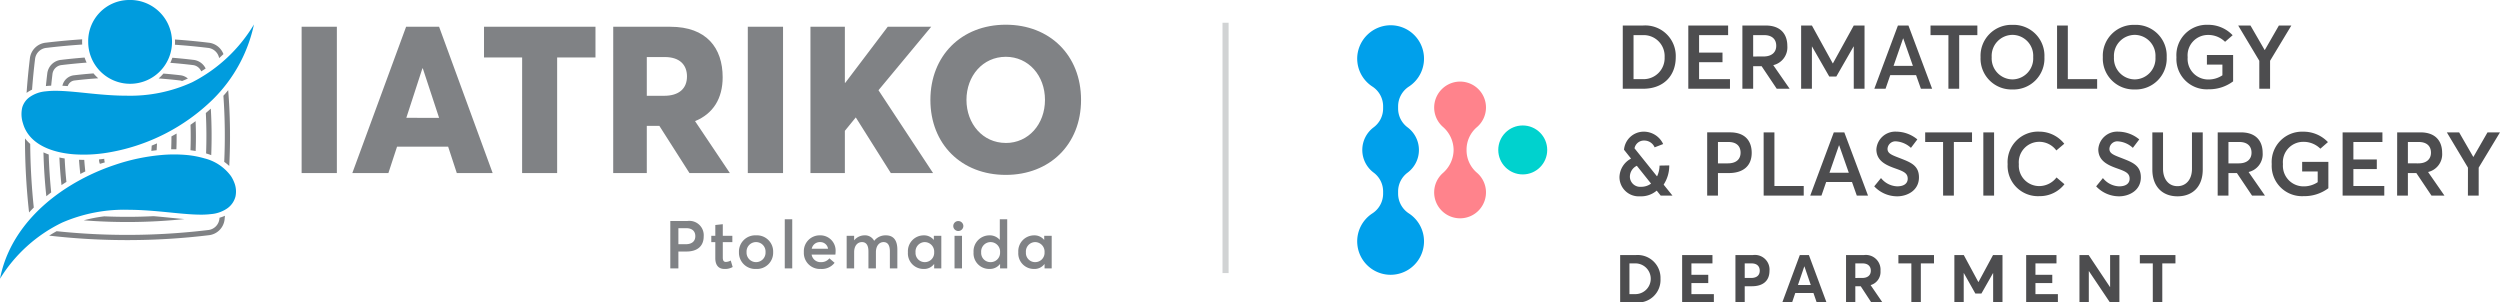 <?xml version="1.0" encoding="UTF-8"?>
<svg xmlns="http://www.w3.org/2000/svg" width="410.216" height="49.631" viewBox="0 0 410.216 49.631">
  <g transform="translate(-396.033 -476.261)">
    <path d="M-63.456,0h5.783V-24.01h-5.783Zm8.319,0h5.918l1.42-4.328h8.386L-37.993,0h5.884L-40.9-24.01h-5.411Zm8.86-9.063,2.638-8.116h.068L-40.9-9.063Zm19,9.063h5.749V-18.971h6.29V-24.01H-33.529v5.039h6.256Zm14.947,0h5.512V-7.744h2.063L.186,0H6.814L1.1-8.522c2.976-1.217,4.531-3.72,4.531-7.2,0-4.8-2.638-8.285-8.589-8.285h-9.367Zm5.512-12.681v-6.357h2.942c2.536,0,3.652,1.353,3.652,3.179,0,2-1.319,3.179-3.754,3.179ZM9.756,0h5.783V-24.01H9.756Zm10.28,0h5.647V-6.932l1.792-2.2L33.225,0h6.932L31.2-13.594,39.852-24.01H32.717l-6.966,9.2h-.068v-9.2H20.036ZM52.094.3C59.263.3,64.437-4.667,64.437-12c0-7.372-5.174-12.343-12.343-12.343-7.3,0-12.377,5.106-12.377,12.343S44.79.3,52.094.3Zm0-5.242c-3.787,0-6.459-3.145-6.459-7.068s2.671-7.068,6.459-7.068c3.72,0,6.425,3.077,6.425,7.068S55.814-4.937,52.094-4.937Z" transform="translate(508.981 504.659)" fill="#808285"></path>
    <path d="M-63.327,0H-62V-2.772h1.337c1.677,0,2.816-.8,2.816-2.488a2.353,2.353,0,0,0-2.663-2.52h-2.816ZM-62-3.967V-6.6h1.3c.953,0,1.479.493,1.479,1.315,0,.767-.493,1.315-1.578,1.315Zm7.55,4.055A2.486,2.486,0,0,0-53.092-.23l-.318-1.063a1.794,1.794,0,0,1-.789.23c-.351,0-.515-.2-.515-.745v-2.5h1.567V-5.348h-1.567V-7.254l-1.227.131v1.775H-56.6v1.041h.657v2.619C-55.942-.493-55.372.088-54.451.088Zm5.194,0a2.661,2.661,0,0,0,2.805-2.751,2.658,2.658,0,0,0-2.805-2.761,2.67,2.67,0,0,0-2.805,2.761A2.667,2.667,0,0,0-49.257.088Zm0-1.118a1.553,1.553,0,0,1-1.556-1.633,1.553,1.553,0,0,1,1.556-1.655A1.554,1.554,0,0,1-47.7-2.663,1.554,1.554,0,0,1-49.257-1.03ZM-44.545,0h1.227V-8.065h-1.227Zm8.339-2.74a2.5,2.5,0,0,0-2.52-2.685,2.6,2.6,0,0,0-2.685,2.751A2.626,2.626,0,0,0-38.639.088,2.638,2.638,0,0,0-36.37-.92l-.855-.734a1.672,1.672,0,0,1-1.348.625A1.482,1.482,0,0,1-40.14-2.268h3.9A3.893,3.893,0,0,0-36.206-2.74Zm-2.531-1.578a1.279,1.279,0,0,1,1.293,1.085h-2.674A1.353,1.353,0,0,1-38.737-4.318ZM-34.387,0h1.227V-2.663c0-1.052.548-1.655,1.282-1.655s1.063.57,1.063,1.534V0h1.227V-2.663c0-1.052.559-1.655,1.249-1.655.723,0,1.041.57,1.041,1.534V0h1.227V-3.09c0-1.6-.7-2.334-1.874-2.334a2.347,2.347,0,0,0-1.918.888h-.022a1.677,1.677,0,0,0-1.6-.888,2.183,2.183,0,0,0-1.666.811h-.011v-.734h-1.227Zm12.635.088a2.008,2.008,0,0,0,1.7-.8l.022.011V0h1.173V-5.348h-1.227V-4.7l-.022.011a2.052,2.052,0,0,0-1.655-.734,2.6,2.6,0,0,0-2.575,2.772A2.552,2.552,0,0,0-21.752.088Zm.2-1.118a1.506,1.506,0,0,1-1.534-1.611,1.544,1.544,0,0,1,1.534-1.677,1.566,1.566,0,0,1,1.523,1.677A1.528,1.528,0,0,1-21.555-1.03Zm5.479-5.107a.83.83,0,0,0,.833-.822.828.828,0,0,0-.833-.811.818.818,0,0,0-.822.811A.821.821,0,0,0-16.076-6.137ZM-16.689,0h1.227V-5.348h-1.227Zm5.72.088A2.086,2.086,0,0,0-9.227-.723h.011V0h1.173V-8.065H-9.26V-4.69h-.011a2.164,2.164,0,0,0-1.709-.734,2.611,2.611,0,0,0-2.586,2.772A2.56,2.56,0,0,0-10.969.088Zm.186-1.118a1.512,1.512,0,0,1-1.534-1.611,1.552,1.552,0,0,1,1.545-1.677A1.566,1.566,0,0,1-9.216-2.641,1.537,1.537,0,0,1-10.783-1.03ZM-3.638.088a2.008,2.008,0,0,0,1.7-.8l.022.011V0H-.745V-5.348H-1.972V-4.7l-.022.011a2.052,2.052,0,0,0-1.655-.734A2.6,2.6,0,0,0-6.224-2.652,2.552,2.552,0,0,0-3.638.088Zm.2-1.118A1.506,1.506,0,0,1-4.975-2.641,1.544,1.544,0,0,1-3.441-4.318,1.566,1.566,0,0,1-1.918-2.641,1.528,1.528,0,0,1-3.441-1.03Z" transform="translate(569.347 520.303)" fill="#808285"></path>
    <path d="M429.051,487.974c.245-.152.488-.309.727-.471a2.525,2.525,0,0,0-2.013-1.419q-1.722-.207-3.451-.347a8.189,8.189,0,0,1-.335.833q1.845.144,3.684.365a1.677,1.677,0,0,1,1.388,1.039m1.572,6.11c-.268.247-.54.487-.817.723.113,2.207.122,4.419.043,6.627.285.085.567.179.845.284C430.792,499.174,430.776,496.626,430.623,494.084Zm-9.393,17.648q-4.038.2-8.081.027a23.929,23.929,0,0,0-3.378.655,91.169,91.169,0,0,0,16.537-.208c-1.346-.109-2.689-.259-4.034-.383Q421.752,511.775,421.23,511.732Zm-17.2-10.121q-.441-.156-.866-.349.088,3.611.472,7.2.393-.321.8-.629Q404.118,504.732,404.027,501.611Zm5.886-15.907q-1.935.148-3.862.38a2.542,2.542,0,0,0-2.268,2.267q-.124,1.016-.224,2.035c.289-.034.578-.055.868-.068q.094-.933.207-1.864a1.687,1.687,0,0,1,1.519-1.519q2.04-.244,4.091-.4A8,8,0,0,1,409.913,485.7Zm15.985,3.85q.483-.19.957-.406a2.245,2.245,0,0,0-1.229-.538q-1.388-.165-2.781-.276a7.8,7.8,0,0,1-.785.8q1.736.121,3.465.327A1.5,1.5,0,0,1,425.9,489.554Zm2.237,11.483c.06-1.631.06-3.265-.01-4.9q-.411.3-.833.6.069,2.087-.009,4.175Q427.71,500.964,428.135,501.037Zm-21.205,5.074q-.2-1.92-.289-3.848-.435-.068-.865-.16.1,2.27.347,4.528c.127-.085.255-.168.383-.251S406.788,506.2,406.93,506.111Zm4.437-17.807q-1.584.119-3.163.306a2.2,2.2,0,0,0-1.933,1.724c.291.014.582.034.873.055a1.345,1.345,0,0,1,1.161-.928q1.917-.227,3.844-.353A7.809,7.809,0,0,1,411.367,488.3Zm-2.153,16.5q.405-.213.815-.414-.106-.948-.175-1.9-.431,0-.86-.012Q409.075,503.644,409.214,504.8Zm15.8-6.636c-.282.161-.565.318-.852.471q0,1.059-.044,2.117c.286-.005.572-.006.857,0Q425.029,499.462,425.011,498.168Zm-12.587,4.974.8-.233a2.015,2.015,0,0,1-.088-.558l0-.033c-.285.038-.569.072-.855.1A1.623,1.623,0,0,0,412.424,503.142Zm9.368-3.357q-.434.189-.873.368-.023.433-.058.867c.289-.04.579-.076.868-.107Q421.772,500.349,421.792,499.785Zm10.2-14q.355-.315.7-.644a2.914,2.914,0,0,0-2.425-1.874q-2.758-.33-5.531-.525c.006.131.01.262.01.392,0,.156-.005.311-.014.467q2.722.192,5.433.518A2.076,2.076,0,0,1,431.988,485.784Zm.693,6.2a93.26,93.26,0,0,1,.133,10.835,7.372,7.372,0,0,1,.825.672,94.749,94.749,0,0,0-.171-12.439Q433.086,491.53,432.681,491.986Zm.266,19.675a6.319,6.319,0,0,1-.9.326l-.019.157a2.07,2.07,0,0,1-1.866,1.866,111.307,111.307,0,0,1-18.738.66q-3.06-.152-6.107-.471-.627.342-1.227.727a112,112,0,0,0,26.174-.065,2.927,2.927,0,0,0,2.615-2.613C432.9,512.053,432.923,511.857,432.947,511.661Zm-31.379-1.337q-.545-5.205-.586-10.446a6.95,6.95,0,0,1-.859-.907,109.466,109.466,0,0,0,.669,12.156Q401.172,510.717,401.568,510.324Zm-.285-19.346q.188-2.5.49-4.995a2.071,2.071,0,0,1,1.866-1.865q2.928-.351,5.871-.548c-.008-.146-.012-.291-.012-.437s0-.281.011-.422q-2.992.2-5.972.555a2.928,2.928,0,0,0-2.615,2.614q-.34,2.807-.537,5.628A4.828,4.828,0,0,1,401.283,490.978Z" fill="#808285" fill-rule="evenodd"></path>
    <path d="M437.708,480.268a25.112,25.112,0,0,1-10.139,9.489,24.406,24.406,0,0,1-10.815,2.205c-1.682,0-3.358-.122-5.032-.28-1.494-.14-2.987-.317-4.483-.43-.653-.049-1.309-.086-1.964-.09a13.5,13.5,0,0,0-1.741.087,5.371,5.371,0,0,0-2.7.989,3.207,3.207,0,0,0-1.145,1.635,4.823,4.823,0,0,0,.115,2.627,5.522,5.522,0,0,0,.683,1.516c1.576,2.432,4.81,3.326,7.534,3.553a23.67,23.67,0,0,0,5.577-.247,32.189,32.189,0,0,0,17.423-8.81,24.426,24.426,0,0,0,6.685-12.244m-20.589-4.007a6.877,6.877,0,1,1-6.611,6.872A6.746,6.746,0,0,1,417.119,476.261ZM396.033,522a24.429,24.429,0,0,1,10.2-9.216,25.617,25.617,0,0,1,10.987-2.1c1.714.01,3.423.131,5.129.289,1.522.14,3.044.314,4.569.423.665.048,1.332.083,2,.086a13.74,13.74,0,0,0,1.768-.094,5.43,5.43,0,0,0,2.721-.995,3.413,3.413,0,0,0,1.264-1.882,3.948,3.948,0,0,0-.232-2.374,5.427,5.427,0,0,0-.518-.994,7.677,7.677,0,0,0-4.326-2.893,15.594,15.594,0,0,0-3.157-.574,23.049,23.049,0,0,0-3.612-.005,32.682,32.682,0,0,0-7.96,1.649,35.337,35.337,0,0,0-7.9,3.777C401.59,510.569,397.274,515.6,396.033,522Z" fill="#009cde" fill-rule="evenodd"></path>
    <circle cx="4.016" cy="4.016" r="4.016" transform="translate(641.878 496.849)" fill="#00d2ce"></circle>
    <path d="M618.756,485.358a5.468,5.468,0,0,0,2.436,5.087,3.854,3.854,0,0,1,1.791,3.2v.442a3.849,3.849,0,0,1-1.56,3.072,4.637,4.637,0,0,0,0,7.421,3.847,3.847,0,0,1,1.56,3.071v.443a3.852,3.852,0,0,1-1.791,3.2,5.469,5.469,0,0,0-2.436,5.087,5.481,5.481,0,0,0,10.938-.518,5.466,5.466,0,0,0-2.47-4.576,3.869,3.869,0,0,1-1.78-3.222v-.409a3.847,3.847,0,0,1,1.56-3.071,4.637,4.637,0,0,0,0-7.421,3.849,3.849,0,0,1-1.56-3.072v-.408a3.872,3.872,0,0,1,1.78-3.223,5.478,5.478,0,0,0-3.233-10.052A5.524,5.524,0,0,0,618.756,485.358Z" fill="#00a0eb"></path>
    <path d="M631.384,493.461a4.235,4.235,0,0,0,1.408,3.616,5.075,5.075,0,0,1,1.757,3.787v0a5.075,5.075,0,0,1-1.757,3.787,4.251,4.251,0,1,0,5.558-.071,4.84,4.84,0,0,1-1.674-3.717h0a4.843,4.843,0,0,1,1.674-3.717,4.248,4.248,0,0,0-3.224-7.47A4.274,4.274,0,0,0,631.384,493.461Z" fill="#ff838c"></path>
    <path d="M1.271,0H4.617C7.949,0,9.965-2.119,9.965-5.173a5.007,5.007,0,0,0-5.392-5.2h-3.3ZM3.039-1.578V-8.8H4.6A3.438,3.438,0,0,1,8.139-5.173,3.452,3.452,0,0,1,4.515-1.578ZM12.026,0h6.838V-1.578h-5.07V-4.354h3.843V-5.932H13.794V-8.8h4.764v-1.578H12.026ZM20.9,0h1.768V-3.7h1.388L26.535,0h2.119L25.966-3.872a2.992,2.992,0,0,0,2.309-3.142c0-1.929-1.081-3.361-3.551-3.361H20.9Zm1.768-5.29V-8.8h1.8c1.271,0,1.987.658,1.987,1.753,0,1.023-.687,1.753-2.1,1.753ZM30.539,0h1.768V-6.941h.015L35.157-2h1.154l2.835-4.939h.029V0h1.768V-10.375H39.175l-3.419,6.21h-.029l-3.419-6.21H30.539ZM42.55,0h1.841l.774-2.236H49.4L50.192,0h1.841L48.147-10.375H46.422Zm3.156-3.755,1.563-4.5H47.3l1.578,4.5Zm9,3.755h1.768V-8.8h2.981v-1.578H51.77V-8.8h2.937ZM65.228.117a5.069,5.069,0,0,0,5.231-5.3,5.06,5.06,0,0,0-5.231-5.3,5.072,5.072,0,0,0-5.246,5.3A5.072,5.072,0,0,0,65.228.117Zm0-1.651a3.445,3.445,0,0,1-3.419-3.653A3.445,3.445,0,0,1,65.228-8.84a3.433,3.433,0,0,1,3.39,3.653A3.441,3.441,0,0,1,65.228-1.534ZM72.534,0H79.11V-1.578H74.3v-8.8H72.534ZM85.29.117a5.069,5.069,0,0,0,5.231-5.3,5.06,5.06,0,0,0-5.231-5.3,5.072,5.072,0,0,0-5.246,5.3A5.072,5.072,0,0,0,85.29.117Zm0-1.651a3.445,3.445,0,0,1-3.419-3.653A3.445,3.445,0,0,1,85.29-8.84a3.433,3.433,0,0,1,3.39,3.653A3.441,3.441,0,0,1,85.29-1.534ZM97.36.088a6.552,6.552,0,0,0,4.062-1.3V-5.538h-4.3V-3.96h2.542v1.753a4.073,4.073,0,0,1-2.309.687,3.373,3.373,0,0,1-3.39-3.653,3.337,3.337,0,0,1,3.317-3.653,3.9,3.9,0,0,1,2.82,1.125l1.242-1.081a5.506,5.506,0,0,0-4.048-1.71,4.978,4.978,0,0,0-5.173,5.319A4.969,4.969,0,0,0,97.36.088ZM105.718,0h1.768V-4.588l3.492-5.786h-2.046l-2.309,4.018h-.029l-2.323-4.018h-2.016l3.463,5.786ZM4.106,17.651a3.945,3.945,0,0,0,2.718-.921h.029l.643.8H9.425L7.993,15.752v-.044A5.636,5.636,0,0,0,8.9,12.581l-1.593.029a4.228,4.228,0,0,1-.395,1.739H6.868L3.2,9.775A1.571,1.571,0,0,1,4.822,8.5,1.847,1.847,0,0,1,6.5,9.615l1.4-.541A3.5,3.5,0,0,0,4.676,7.043a3.246,3.246,0,0,0-3.2,2.966l1.14,1.432v.029A3.524,3.524,0,0,0,.731,14.51,3.16,3.16,0,0,0,4.106,17.651Zm.175-1.563a1.681,1.681,0,0,1-1.841-1.68,2,2,0,0,1,1.14-1.768L5.9,15.547v.029A2.683,2.683,0,0,1,4.281,16.088Zm10.842,1.447h1.768v-3.7h1.783c2.236,0,3.755-1.067,3.755-3.317,0-1.929-1.067-3.361-3.551-3.361H15.123Zm1.768-5.29V8.738H18.63c1.271,0,1.973.658,1.973,1.753,0,1.023-.658,1.753-2.1,1.753Zm7.5,5.29h6.575V15.956H26.156V7.16H24.387Zm7.642,0h1.841l.774-2.236h4.237l.789,2.236h1.841L37.626,7.16H35.9Zm3.156-3.755,1.563-4.5h.029l1.578,4.5Zm11.105,3.872c1.666,0,3.58-.964,3.58-3.112,0-2-1.432-2.484-3.215-3.185-1.257-.482-1.958-.745-1.943-1.505a1.3,1.3,0,0,1,1.461-1.213A3.966,3.966,0,0,1,48.556,9.7l1.052-1.388a5.463,5.463,0,0,0-3.434-1.271,3.105,3.105,0,0,0-3.288,2.893c0,1.9,1.563,2.6,3.142,3.156,1.315.468,2,.76,2,1.666,0,.76-.584,1.257-1.724,1.257a3.553,3.553,0,0,1-2.659-1.359l-1.111,1.359A5.152,5.152,0,0,0,46.291,17.651Zm7.54-.117H55.6v-8.8H58.58V7.16H50.894V8.738h2.937Zm6.6,0H62.2V7.16H60.435Zm9.22.088a5.127,5.127,0,0,0,4.091-1.958l-1.3-1.111a3.577,3.577,0,0,1-2.791,1.417,3.349,3.349,0,0,1-3.39-3.595,3.357,3.357,0,0,1,3.361-3.668,3.474,3.474,0,0,1,2.791,1.417l1.3-1.1a5.226,5.226,0,0,0-4.091-1.987,4.994,4.994,0,0,0-5.2,5.333A4.977,4.977,0,0,0,69.656,17.622Zm13.049.029c1.666,0,3.58-.964,3.58-3.112,0-2-1.432-2.484-3.215-3.185-1.257-.482-1.958-.745-1.943-1.505a1.3,1.3,0,0,1,1.461-1.213A3.966,3.966,0,0,1,84.969,9.7l1.052-1.388a5.463,5.463,0,0,0-3.434-1.271A3.105,3.105,0,0,0,79.3,9.936c0,1.9,1.563,2.6,3.142,3.156,1.315.468,2,.76,2,1.666,0,.76-.584,1.257-1.724,1.257a3.553,3.553,0,0,1-2.659-1.359l-1.111,1.359A5.152,5.152,0,0,0,82.7,17.651Zm9.585,0c2.586,0,4.15-1.695,4.15-4.384V7.16H94.671v5.976c0,1.783-.994,2.849-2.382,2.849-1.49,0-2.367-1.2-2.367-2.849V7.16H88.169v6.108C88.169,16.059,89.835,17.651,92.29,17.651Zm6.6-.117h1.768v-3.7h1.388l2.484,3.7h2.119l-2.689-3.872a2.992,2.992,0,0,0,2.309-3.142c0-1.929-1.081-3.361-3.551-3.361H98.894Zm1.768-5.29V8.738h1.8c1.271,0,1.987.658,1.987,1.753,0,1.023-.687,1.753-2.1,1.753Zm12.333,5.377a6.552,6.552,0,0,0,4.062-1.3V12h-4.3v1.578H115.3v1.753a4.073,4.073,0,0,1-2.309.687,3.373,3.373,0,0,1-3.39-3.653,3.337,3.337,0,0,1,3.317-3.653,3.9,3.9,0,0,1,2.82,1.125l1.242-1.081a5.506,5.506,0,0,0-4.048-1.71,4.978,4.978,0,0,0-5.173,5.319A4.969,4.969,0,0,0,112.995,17.622Zm6.4-.088h6.838V15.956h-5.07V13.18h3.843V11.6h-3.843V8.738h4.764V7.16h-6.532Zm8.943,0h1.768v-3.7h1.388l2.484,3.7H136.1l-2.689-3.872a2.992,2.992,0,0,0,2.309-3.142c0-1.929-1.081-3.361-3.551-3.361h-3.828Zm1.768-5.29V8.738h1.8c1.271,0,1.987.658,1.987,1.753,0,1.023-.687,1.753-2.1,1.753Zm9.849,5.29h1.768V12.946l3.492-5.786h-2.046l-2.309,4.018h-.029L138.508,7.16h-2.016l3.463,5.786ZM.844,35.069H3.452a3.7,3.7,0,0,0,4.011-3.879,3.755,3.755,0,0,0-4.044-3.9H.844ZM2.367,33.7V28.658H3.441A2.522,2.522,0,0,1,3.353,33.7Zm8.647,1.37h5.206V33.7H12.537V31.88H15.3V30.532H12.537V28.658h3.452v-1.37H11.014Zm8.745,0h1.523V32.406h1.205c1.71,0,2.86-.822,2.86-2.532a2.4,2.4,0,0,0-2.707-2.586H19.759Zm1.523-4.022V28.658H22.4c.888,0,1.348.471,1.348,1.195s-.46,1.195-1.425,1.195Zm6.159,4.022h1.611l.526-1.556h2.981l.537,1.556h1.611l-2.893-7.781h-1.49ZM30.017,32.2l1.041-3.047h.022L32.121,32.2Zm7.89,2.871h1.523V32.406h.888l1.742,2.663h1.83L41.94,32.22a2.251,2.251,0,0,0,1.622-2.345,2.409,2.409,0,0,0-2.707-2.586H37.907Zm1.523-4.022V28.658h1.184c.888,0,1.359.471,1.359,1.195s-.482,1.195-1.425,1.195Zm9.195,4.022h1.556V28.658H52.34v-1.37H46.5v1.37h2.126Zm7.058,0h1.534V30.247h.022L59.124,33.6h1l1.9-3.343h.022v4.811h1.534V27.288H62.028l-2.389,4.427h-.022l-2.389-4.427H55.683Zm11.781,0h5.206V33.7H68.987V31.88h2.762V30.532H68.987V28.658h3.452v-1.37H67.464Zm8.745,0h1.534v-5.14h.022l3.452,5.14h1.545V27.288H81.239v5.249h-.022l-3.5-5.249H76.209Zm12.033,0H89.8V28.658h2.159v-1.37H86.116v1.37h2.126Z" transform="translate(661.035 490.823)" fill="#4d4d4f"></path>
    <rect width="41.076" height="1" transform="translate(597.629 479.993) rotate(90)" fill="#d1d3d4"></rect>
  </g>
</svg>
